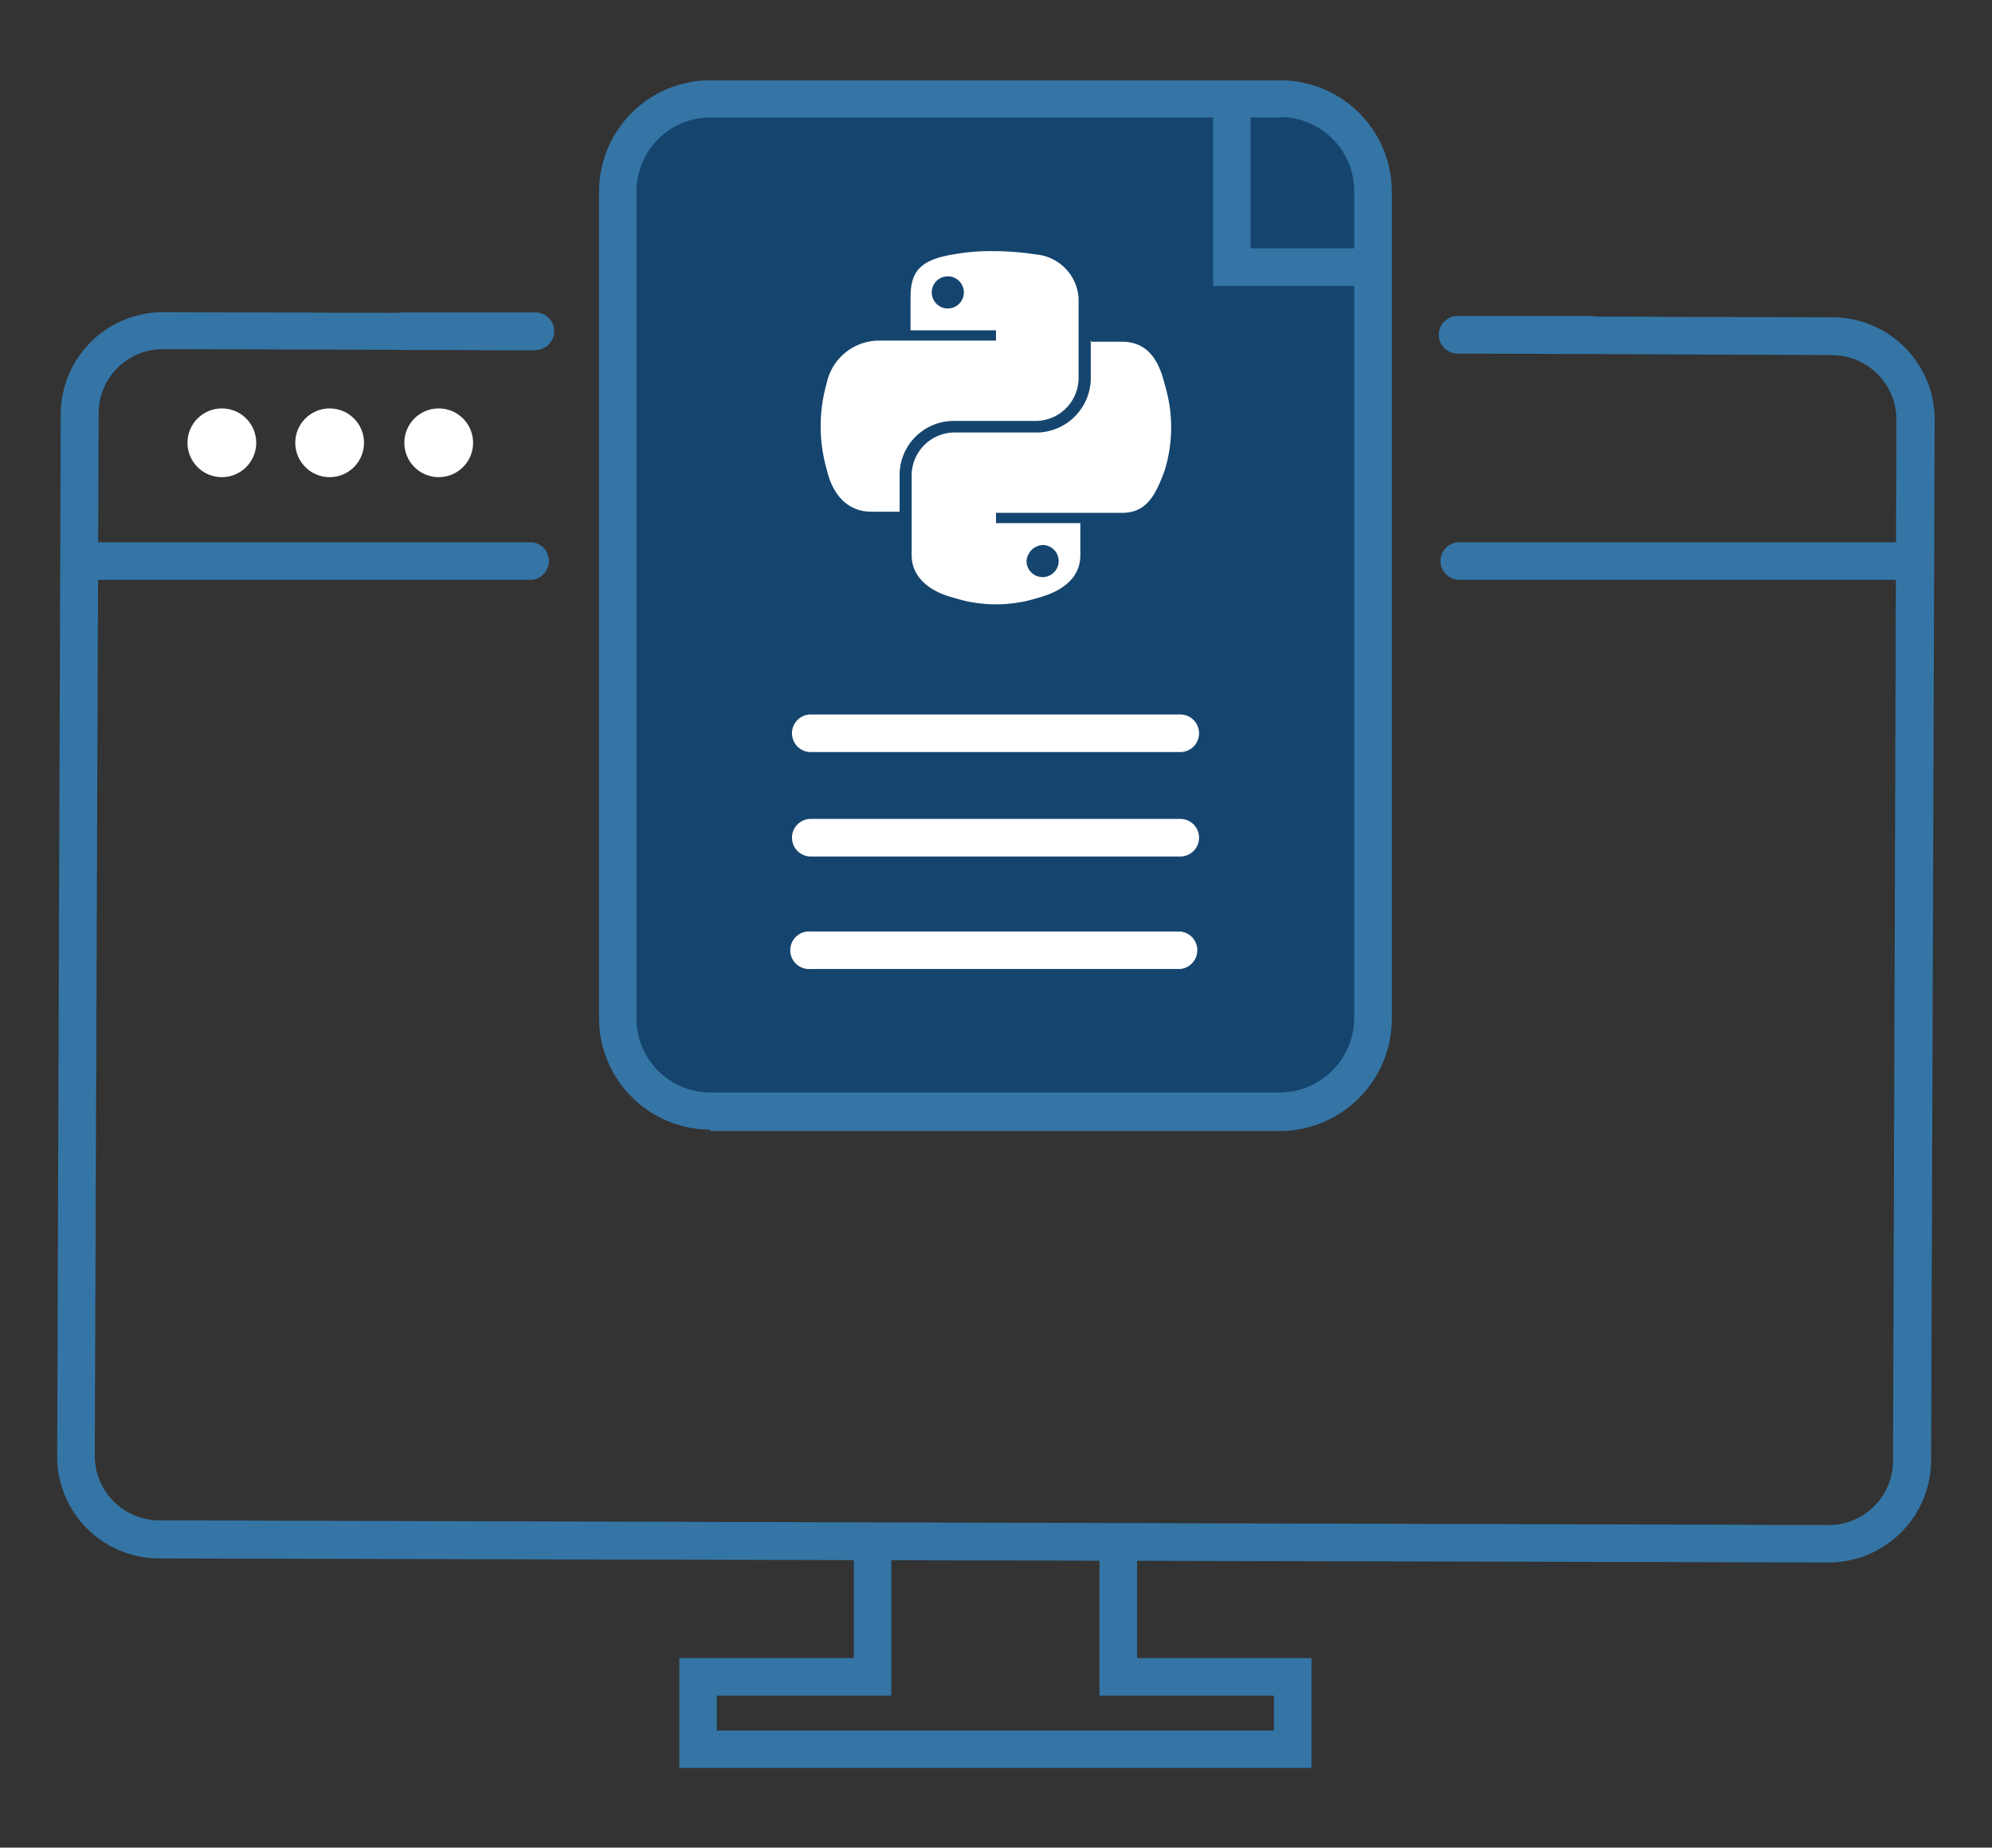 <svg xmlns="http://www.w3.org/2000/svg" viewBox="0 0 124 115"><rect x="0" y="0" width="124" height="115" fill="#333333" stroke="none"/><style><![CDATA[.W{fill:#fff}.X{fill:#3475a6}.C, .B, .D{fill:none}]]></style><defs><clipPath ><path class="C" d="M-380.73 972.66L1195.21 871.9l56.05 728.36-1575.94 100.76-56.05-728.36z"/></clipPath><linearGradient id="B" x1="-39.622" y1="1942.546" x2="809.684" y2="764.838" gradientUnits="userSpaceOnUse"><stop offset="0" stop-color="#3475a6"/><stop offset="1" stop-color="#3475a6" stop-opacity="0"/></linearGradient></defs><path d="M-518,1319.35c142.92-66.82,345.67-132.17,559.45-83.1,124.47,28.57,143.64,70.86,244.39,74.88,243,9.76,291.36-230.23,567.08-293.28,211.58-48.38,264.69,74.15,627.6,74.67,162.39.19,431.16.66,481.37-97.22C2074.14,777,1263.25-254.15,360.23-21.24-189.76,120.51-595.54,685.35-518,1319.35Z" opacity=".8" fill="url(#B)" clip-path="url(&quot;#B-4&quot;)"/><path class="X" d="M113.86 97.25L9.94 97a6.35 6.35 0 0 1-6.38-6.38l.22-64.81a6.37 6.37 0 0 1 6.36-6.38l23.15.07v2.3l-23.15-.07a4 4 0 0 0-4 4L5.9 90.59a4 4 0 0 0 1.17 2.85 4 4 0 0 0 2.85 1.19l103.92.29a4 4 0 0 0 4-4l.21-64.77a4 4 0 0 0-1.17-2.86 4.05 4.05 0 0 0-2.85-1.19L90.61 22v-2.32l23.44.07a6.37 6.37 0 0 1 6.38 6.39l-.22 64.73a6.38 6.38 0 0 1-6.35 6.38z"/><circle class="W" cx="13.81" cy="27.56" r="2.14"/><circle class="W" cx="20.52" cy="27.56" r="2.14"/><circle class="W" cx="27.31" cy="27.56" r="2.14"/><path class="X" d="M33 36.09H5a1.17 1.17 0 1 1 0-2.34h28a1.17 1.17 0 0 1 0 2.34zM98.84 22h-8a1.17 1.17 0 1 1 0-2.33h8a1.17 1.17 0 1 1 0 2.33zm-65.62-.22h-8a1.17 1.17 0 1 1 0-2.33h8a1.17 1.17 0 1 1 0 2.33zm85.62 14.31h-28a1.17 1.17 0 0 1 0-2.34h28a1.17 1.17 0 1 1 0 2.34zm-37.2 73.95H42.29v-6.84h10.86v-7.12h2.33v9.46H44.62v2.17H79.3v-2.17H68.44v-9.46h2.34v7.12h10.86v6.84z"/><path d="M79.68 69.15H44.24a5.76 5.76 0 0 1-5.78-5.74v-51.5a5.75 5.75 0 0 1 5.74-5.78h35.48a5.75 5.75 0 0 1 5.79 5.74v51.49a5.82 5.82 0 0 1-5.79 5.79z" fill="#15456e"/><path class="X" d="M44.21 70.31a6.94 6.94 0 0 1-6.92-6.9v-51.5A6.93 6.93 0 0 1 44.19 5h35.52a6.94 6.94 0 0 1 6.93 6.9v51.5a7 7 0 0 1-7 7H44.21zm35.5-63H44.24a4.61 4.61 0 0 0-4.62 4.62v51.43a4.61 4.61 0 0 0 4.6 4.64h35.46a4.66 4.66 0 0 0 4.62-4.63V11.91a4.61 4.61 0 0 0-4.59-4.62z"/><path class="W" d="M61.82 15.63a13.05 13.05 0 0 0-2.5.21c-2.22.36-2.64 1.22-2.64 2.72v2H62v.64h-7.25a3.34 3.34 0 0 0-3.29 2.65 9.76 9.76 0 0 0 0 5.36c.36 1.57 1.29 2.64 2.79 2.64H56v-2.36a3.37 3.37 0 0 1 3.28-3.29h5.22a2.68 2.68 0 0 0 2.64-2.64v-5a2.91 2.91 0 0 0-2.64-2.72 17.7 17.7 0 0 0-2.72-.21M59 17.2a1 1 0 1 1-1 1 1 1 0 0 1 1-1m8.9 4v2.36a3.4 3.4 0 0 1-3.29 3.36h-5.22a2.68 2.68 0 0 0-2.64 2.64v5c0 1.43 1.21 2.29 2.64 2.65a8.61 8.61 0 0 0 5.22 0c1.36-.36 2.64-1.14 2.64-2.65v-2H62v-.64h7.85c1.5 0 2.08-1.07 2.65-2.64a9.11 9.11 0 0 0 0-5.36c-.36-1.5-1.07-2.65-2.65-2.65h-2zm-3 12.72a1 1 0 1 1-1 1 1.08 1.08 0 0 1 1-1m8.57 12.89h-23a1.17 1.17 0 1 1 0-2.34h23a1.17 1.17 0 0 1 0 2.34zm0 6.5h-23a1.17 1.17 0 1 1 0-2.34h23a1.17 1.17 0 0 1 0 2.34zm0 7h-23a1.17 1.17 0 1 1 0-2.33h23a1.17 1.17 0 0 1 0 2.33z"/><path class="X" d="M85.47 17.8h-9.95V5.77h2.33v9.69h7.62v2.34z"/></svg>